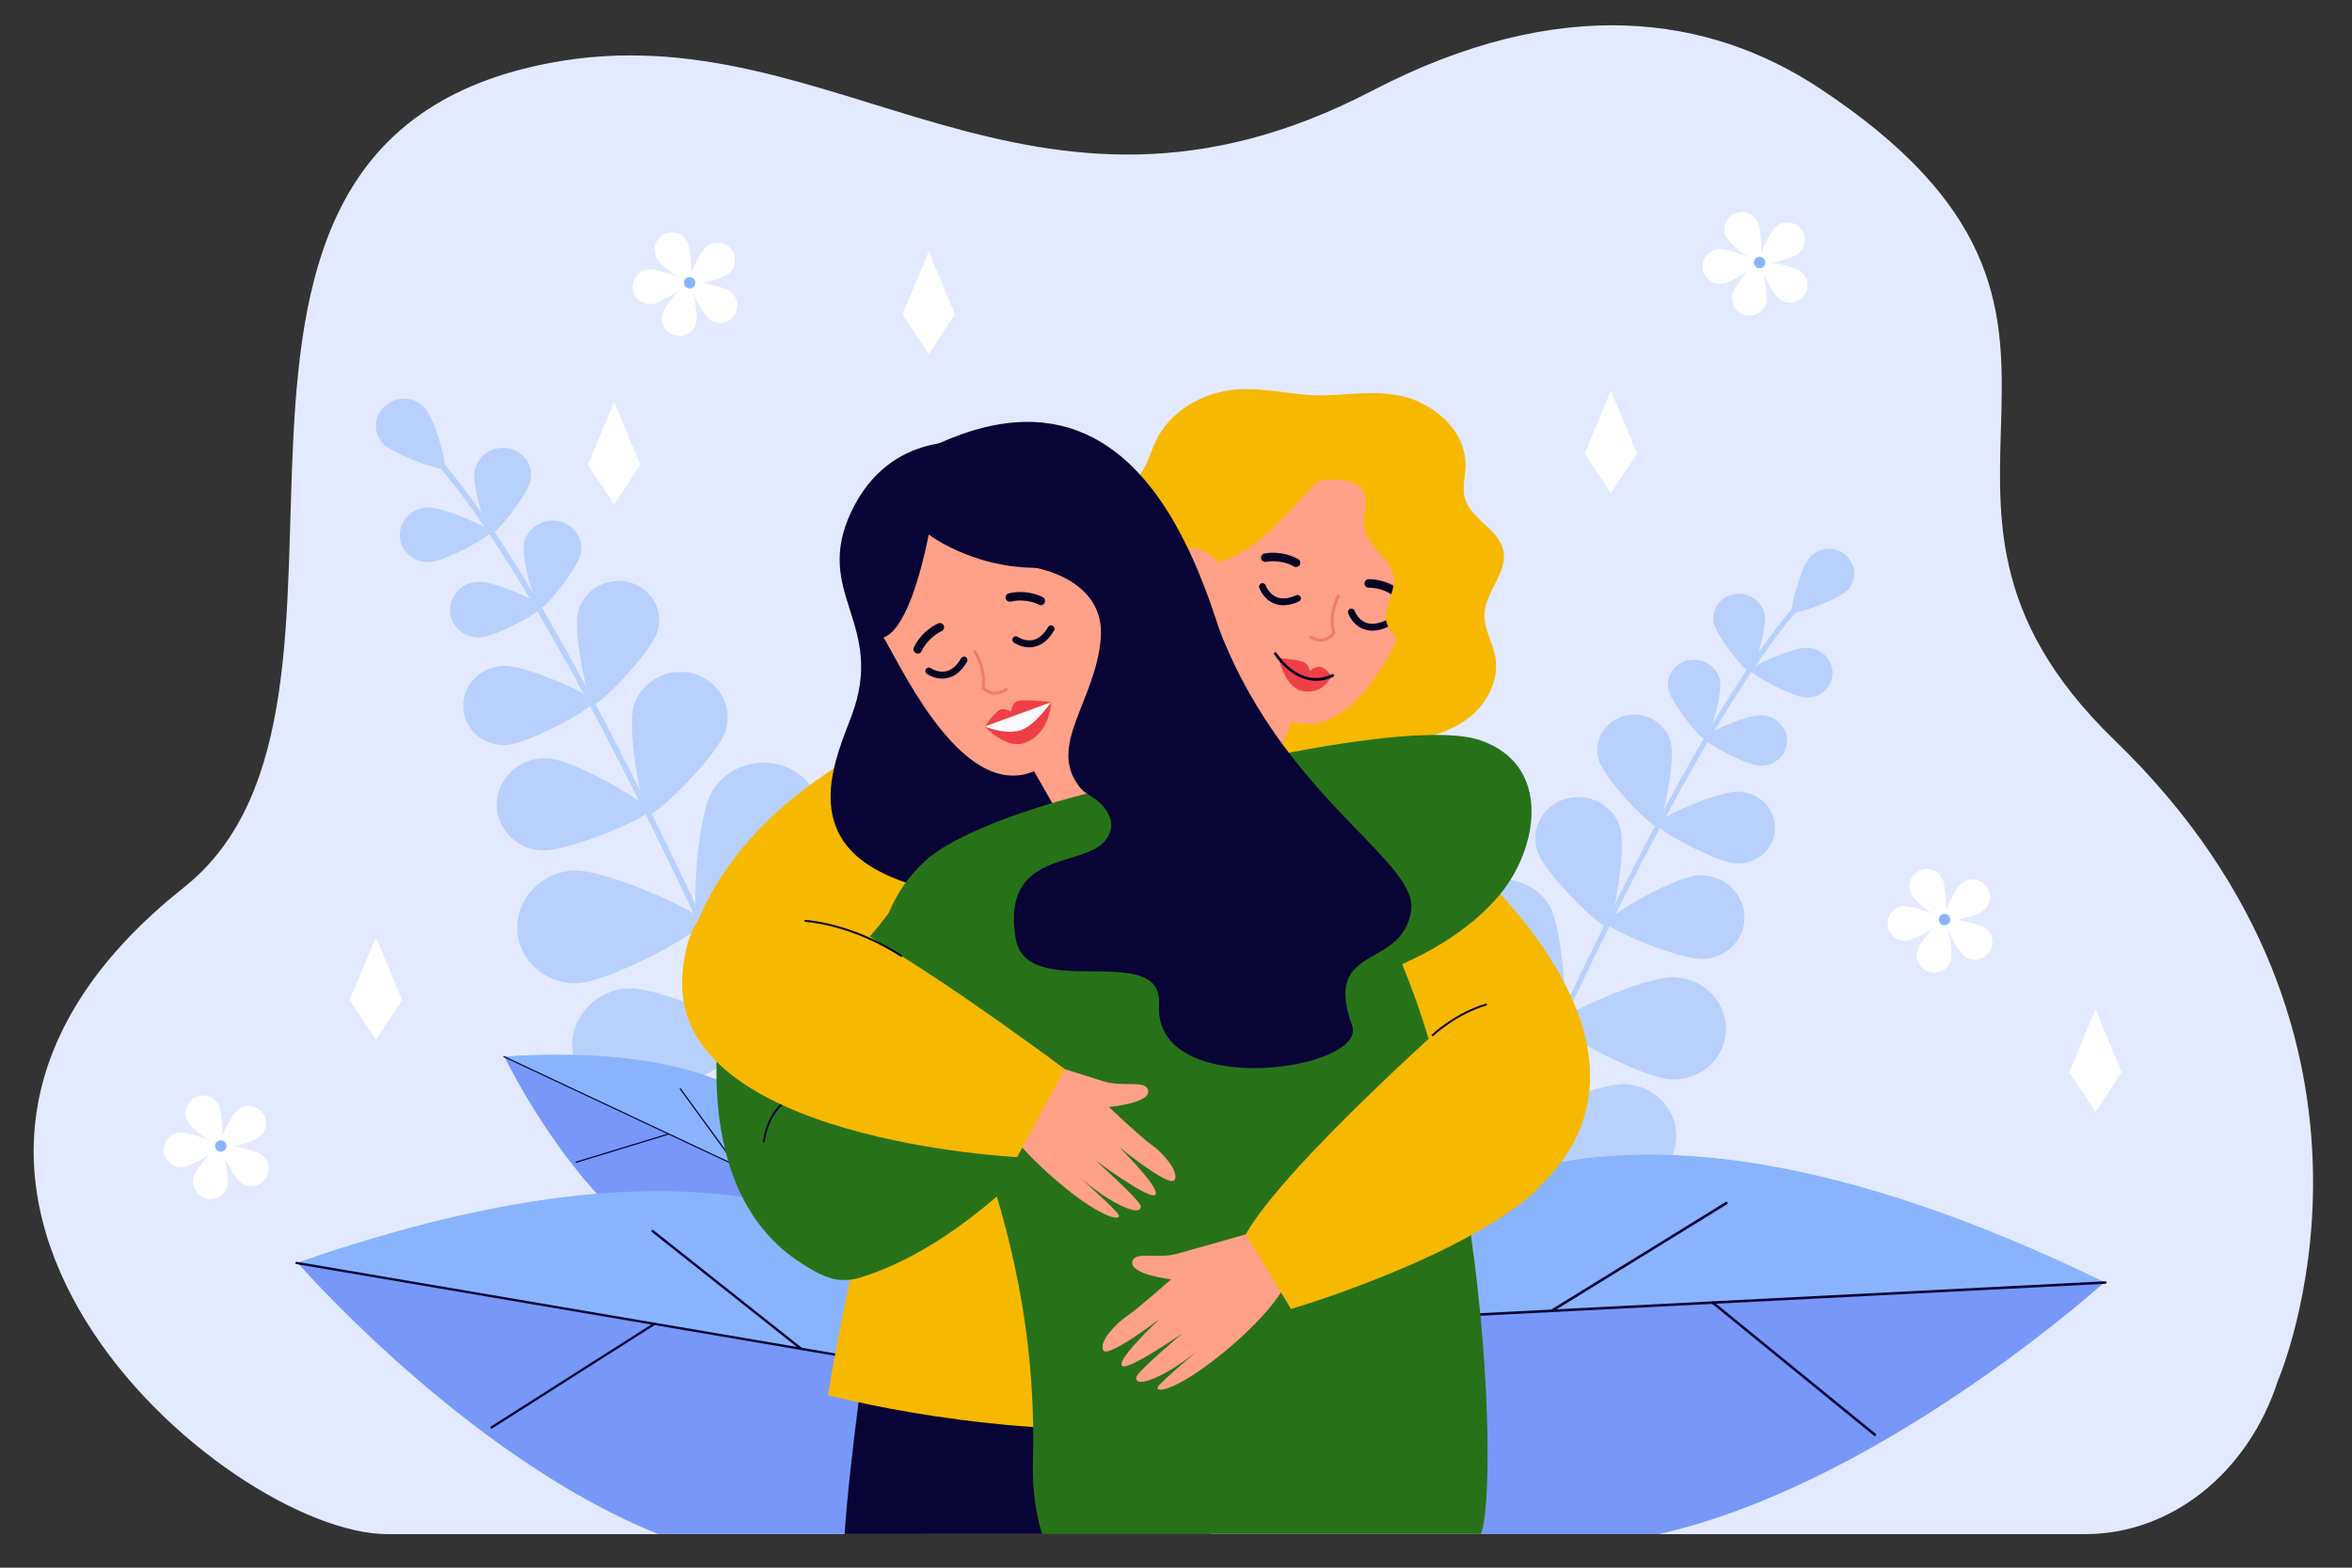 <?xml version="1.0" encoding="utf-8"?>
<!-- Generator: Adobe Illustrator 26.0.2, SVG Export Plug-In . SVG Version: 6.00 Build 0)  -->
<svg version="1.1" id="_x3C_Layer_x3E_" xmlns="http://www.w3.org/2000/svg" xmlns:xlink="http://www.w3.org/1999/xlink" x="0px"
	 y="0px" viewBox="0 0 2760 1840" style="enable-background:new 0 0 2760 1840;" xml:space="preserve">
<rect x="0" y="0" width="2760" height="1840" fill="#333333" stroke="none"/>
<style type="text/css">
	.st0{fill:#E3EAFF;}
	.st1{fill:#B8D0FC;}
	.st2{fill:#7798F8;}
	.st3{fill:#89B4FD;}
	.st4{fill:#080435;}
	.st5{fill:#F7B800;}
	.st6{fill:#277219;}
	.st7{fill:#FFA089;}
	.st8{fill:#EE3F47;}
	.st9{fill:#060423;}
	.st10{fill:#ED7D6A;}
	.st11{fill:#F9F9FB;}
	.st12{fill:#FFFFFF;}
</style>
<g>
	<g>
		<g>
			<g>
				<path class="st0" d="M2673.1,1620.4c-35.1,108.8-125.7,180.2-226,180.2H454.5c-189.1,0-674.2-413.3-238.6-759.1
					C488.8,824.8,141.5,167,648,73.4c332.2-61.4,559.4,242.9,962,33.2c221.3-115.3,396.5-88,524.9-3.2
					c411.3,271.5,43.3,472.2,346.7,765.6C2846,1221.3,2673.7,1618.6,2673.1,1620.4z"/>
			</g>
		</g>
	</g>
	<g>
		<g>
			<path class="st1" d="M1710.3,1471c-0.2,0-0.4-0.1-0.6-0.2c-1.5-0.6-2.3-2.3-1.6-3.8c165.9-386.2,308.4-656.2,401.4-760.2
				c2.1-2.3,3.6-4,4.1-4.8c0.9-1.3,2.8-1.7,4.2-0.8c1.4,0.9,1.8,2.7,0.9,4c-0.8,1.2-2.2,2.8-4.6,5.4
				c-92.6,103.6-234.8,373-400.4,758.6C1713.1,1470.6,1711.7,1471.3,1710.3,1471z"/>
		</g>
		<g>
			<path class="st1" d="M2168.4,692.3c-10.9,11.6-61.8,29.7-65.3,26.6c-3.5-3,10.3-53.6,21.2-65.3c10.9-11.6,29.7-12.4,41.9-1.7
				C2178.3,662.6,2179.3,680.7,2168.4,692.3z"/>
		</g>
		<g>
			<path class="st1" d="M2070.7,720.8c3.2,15.9-12.4,67.2-17.1,68c-4.7,0.8-39.2-41.6-42.5-57.5c-3.2-15.9,7.5-31.1,23.9-34
				C2051.6,694.5,2067.5,705,2070.7,720.8z"/>
		</g>
		<g>
			<path class="st1" d="M2119.1,818.6c-16.7-0.7-65.3-27.4-65.2-32c0.2-4.6,50.5-27,67.2-26.3c16.7,0.7,29.8,14.4,29.3,30.5
				C2149.9,806.9,2135.9,819.4,2119.1,818.6z"/>
		</g>
		<g>
			<path class="st1" d="M1901,970.5c8.3,25.9-8,114.4-15.6,116.7c-7.7,2.2-73.2-62.6-81.6-88.6c-8.3-25.9,6.7-53.3,33.5-61
				C1864.1,929.8,1892.7,944.5,1901,970.5z"/>
		</g>
		<g>
			<path class="st1" d="M2000,1125.4c-28,1.7-114-34.5-114.6-42.2c-0.6-7.7,79.1-54,107.1-55.7c28-1.7,52.4,18.8,54.5,45.8
				C2049.1,1100.4,2028,1123.7,2000,1125.4z"/>
		</g>
		<g>
			<path class="st1" d="M1818,1062.7c17.2,28.9,22.5,139,14,143.7c-8.5,4.6-104.7-55.9-121.9-84.8c-17.2-28.9-6.9-65.5,22.9-81.7
				C1762.7,1023.5,1800.8,1033.8,1818,1062.7z"/>
		</g>
		<g>
			<path class="st1" d="M1961.4,1266.9c-34.4-1.3-134.4-55.7-134.2-65.2c0.3-9.5,103.4-56.1,137.8-54.7
				c34.4,1.3,61.4,29.2,60.4,62.3C2024.5,1242.5,1995.8,1268.3,1961.4,1266.9z"/>
		</g>
		<g>
			<path class="st1" d="M1759.6,1188.2c17.2,28.9,22.5,139,14,143.7c-8.5,4.6-104.7-55.9-121.9-84.8c-17.2-28.9-6.9-65.5,22.9-81.7
				C1704.3,1149,1742.4,1159.3,1759.6,1188.2z"/>
		</g>
		<g>
			<path class="st1" d="M1903,1392.4c-34.4-1.3-134.4-55.7-134.2-65.2c0.3-9.5,103.4-56.1,137.8-54.7c34.4,1.3,61.4,29.2,60.4,62.3
				C1966,1368,1937.4,1393.7,1903,1392.4z"/>
		</g>
		<g>
			<path class="st1" d="M1644.1,1341.4c27.2,20.5,75.7,120.9,69.7,128.3s-118.5-13.5-145.8-34c-27.2-20.5-32.3-58.3-11.3-84.3
				C1577.7,1325.3,1616.8,1320.9,1644.1,1341.4z"/>
		</g>
		<g>
			<path class="st1" d="M1849.9,1517c-34.2,2.8-140.4-39.2-141.4-48.6c-0.9-9.4,95.2-68.1,129.4-71c34.2-2.8,64.7,21.6,68,54.7
				C1909.2,1485.1,1884.1,1514.2,1849.9,1517z"/>
		</g>
		<g>
			<path class="st1" d="M2018.3,798.6c3.3,16.1-12.6,68.3-17.3,69.1c-4.8,0.8-39.9-42.3-43.1-58.4c-3.3-16.1,7.6-31.6,24.3-34.6
				C1998.9,771.8,2015,782.5,2018.3,798.6z"/>
		</g>
		<g>
			<path class="st1" d="M2065.2,898.7c-17-0.7-66.4-27.9-66.2-32.6c0.2-4.7,51.3-27.5,68.3-26.7c17,0.7,30.3,14.6,29.7,31
				C2096.4,886.8,2082.2,899.5,2065.2,898.7z"/>
		</g>
		<g>
			<path class="st1" d="M1960.3,869.9c6.6,22.5-9.5,98.2-16.1,99.9c-6.6,1.7-61.5-55.4-68.1-77.9c-6.6-22.5,7-45.6,30.2-51.7
				C1929.5,834.1,1953.7,847.4,1960.3,869.9z"/>
		</g>
		<g>
			<path class="st1" d="M2037.7,1013.3c-24.2-1-94.3-39.6-94-46.2c0.2-6.6,72.9-39,97-38c24.2,1,43.1,20.7,42.2,44
				C2082.1,996.4,2061.9,1014.4,2037.7,1013.3z"/>
		</g>
	</g>
	<g>
		<g>
			<path class="st2" d="M2468.7,1505.6c0,0-0.6,0.5-1.6,1.5c-22.3,19.8-270.6,237-520.5,293.5h-211.8
				c-83.1-23.8-158.1-81.5-214.6-189.6c0,0,63.9-216.4,338.2-250.8c0.5-0.1,0.9-0.1,1.3-0.2c140.5-17.3,336,13.1,606,144.2
				c0.9,0.5,1.9,0.9,2.8,1.4C2468.5,1505.5,2468.6,1505.5,2468.7,1505.6z"/>
		</g>
		<g>
			<path class="st3" d="M2470.5,1505.3l-921.4,47.1C1619.2,1434.1,1846.4,1201.2,2470.5,1505.3z"/>
		</g>
		<g>
			<path class="st4" d="M1586.9,1551.5c-0.2-0.3-0.4-0.6-0.4-1c0-0.8,0.6-1.5,1.4-1.6l882.5-45.1c0.8,0,1.5,0.6,1.6,1.4
				c0,0.8-0.6,1.5-1.4,1.6l-882.5,45.1C1587.6,1552,1587.2,1551.8,1586.9,1551.5z"/>
		</g>
		<g>
			<path class="st4" d="M2008.7,1529.9c-0.5-0.5-0.5-1.4-0.1-2c0.5-0.6,1.5-0.7,2.1-0.2l190.3,155.1c0.7,0.5,0.7,1.5,0.2,2.1
				c-0.5,0.6-1.5,0.7-2.1,0.2l-190.3-155.1C2008.8,1530,2008.7,1530,2008.7,1529.9z"/>
		</g>
		<g>
			<path class="st4" d="M1819.6,1539.6c-0.1-0.1-0.1-0.2-0.2-0.2c-0.4-0.7-0.2-1.6,0.5-2.1l205.1-126.5c0.7-0.4,1.7-0.2,2.1,0.5
				c0.4,0.7,0.2,1.6-0.5,2.1l-205.1,126.5C1820.9,1540.2,1820.1,1540.1,1819.6,1539.6z"/>
		</g>
	</g>
	<g>
		<g>
			<path class="st1" d="M954.4,1378.9c0.2,0,0.4-0.1,0.6-0.2c1.7-0.7,2.5-2.6,1.8-4.2c-182.9-425.7-340-723.3-442.5-837.9
				c-2.3-2.5-3.9-4.4-4.6-5.3c-1-1.5-3.1-1.9-4.6-0.9c-1.5,1-2,3-1,4.4c0.9,1.3,2.5,3,5.1,6C611.3,654.9,768,951.9,950.7,1377
				C951.3,1378.5,952.8,1379.2,954.4,1378.9z"/>
		</g>
		<g>
			<path class="st1" d="M449.5,520.6c12.1,12.8,68.2,32.7,72,29.4c3.8-3.4-11.3-59.1-23.4-71.9c-12.1-12.8-32.7-13.7-46.1-1.9
				C438.5,487.8,437.4,507.7,449.5,520.6z"/>
		</g>
		<g>
			<path class="st1" d="M557.1,552c-3.5,17.5,13.6,74.1,18.8,75c5.2,0.9,43.3-45.8,46.8-63.3c3.5-17.5-8.3-34.3-26.4-37.5
				C578.2,522.9,560.6,534.5,557.1,552z"/>
		</g>
		<g>
			<path class="st1" d="M503.7,659.8c18.4-0.8,72-30.2,71.8-35.3c-0.2-5.1-55.7-29.8-74.1-29c-18.4,0.8-32.9,15.8-32.3,33.6
				C469.8,646.8,485.3,660.6,503.7,659.8z"/>
		</g>
		<g>
			<path class="st1" d="M744.2,827.2c-9.2,28.6,8.8,126.2,17.2,128.6c8.4,2.4,80.7-69,89.9-97.6c9.2-28.6-7.4-58.7-36.9-67.3
				C784.8,782.3,753.4,798.6,744.2,827.2z"/>
		</g>
		<g>
			<path class="st1" d="M635,998c30.9,1.9,125.7-38,126.3-46.5c0.7-8.5-87.2-59.5-118.1-61.4c-30.9-1.9-57.8,20.7-60.1,50.5
				C580.9,970.4,604.1,996.1,635,998z"/>
		</g>
		<g>
			<path class="st1" d="M835.7,928.8c-18.9,31.8-24.8,153.2-15.4,158.4c9.4,5.1,115.4-61.7,134.4-93.5c18.9-31.8,7.7-72.2-25.2-90.1
				C896.6,885.7,854.6,897,835.7,928.8z"/>
		</g>
		<g>
			<path class="st1" d="M677.6,1154c37.9-1.5,148.2-61.4,147.9-71.9c-0.3-10.4-114-61.8-151.9-60.3c-37.9,1.5-67.7,32.2-66.6,68.7
				C608.1,1127,639.7,1155.4,677.6,1154z"/>
		</g>
		<g>
			<path class="st1" d="M900.1,1067.1c-18.9,31.8-24.8,153.2-15.4,158.4c9.4,5.1,115.4-61.7,134.4-93.5
				c18.9-31.8,7.7-72.2-25.2-90.1C961,1024,919,1035.3,900.1,1067.1z"/>
		</g>
		<g>
			<path class="st1" d="M742,1292.3c37.9-1.5,148.2-61.4,147.9-71.9c-0.3-10.4-114-61.8-151.9-60.3c-37.9,1.5-67.7,32.2-66.6,68.7
				C672.5,1265.3,704.1,1293.7,742,1292.3z"/>
		</g>
		<g>
			<path class="st1" d="M1027.4,1236c-30,22.6-83.4,133.2-76.8,141.4c6.6,8.2,130.6-14.9,160.7-37.5c30-22.6,35.6-64.2,12.4-92.9
				C1100.5,1218.3,1057.4,1213.4,1027.4,1236z"/>
		</g>
		<g>
			<path class="st1" d="M800.5,1429.6c37.7,3.1,154.8-43.2,155.9-53.6c1-10.4-104.9-75.1-142.7-78.2c-37.7-3.1-71.3,23.9-74.9,60.3
				C735.1,1394.5,762.8,1426.5,800.5,1429.6z"/>
		</g>
		<g>
			<path class="st1" d="M614.9,637.7c-3.6,17.8,13.8,75.3,19.1,76.2c5.3,0.9,44-46.6,47.6-64.3c3.6-17.8-8.4-34.8-26.8-38.1
				C636.3,608.2,618.5,620,614.9,637.7z"/>
		</g>
		<g>
			<path class="st1" d="M563.2,748.1c18.7-0.8,73.2-30.7,73-35.9c-0.2-5.2-56.5-30.3-75.3-29.5c-18.7,0.8-33.4,16.1-32.8,34.2
				C528.7,734.9,544.4,748.9,563.2,748.1z"/>
		</g>
		<g>
			<path class="st1" d="M678.9,716.2c-7.2,24.8,10.5,108.2,17.8,110.1c7.3,1.9,67.8-61.1,75.1-85.8c7.2-24.8-7.7-50.3-33.3-57
				C712.7,676.8,686.1,691.5,678.9,716.2z"/>
		</g>
		<g>
			<path class="st1" d="M593.5,874.4c26.6-1.1,103.9-43.7,103.7-51c-0.3-7.3-80.3-43-107-41.9c-26.6,1.1-47.5,22.9-46.6,48.5
				C544.5,855.7,566.8,875.6,593.5,874.4z"/>
		</g>
	</g>
	<g>
		<g>
			<path class="st2" d="M980.2,1451.9c0,0,24.1-238.4-388.2-211.4C592.1,1240.5,775.9,1624.3,980.2,1451.9z"/>
		</g>
		<g>
			<path class="st3" d="M591.3,1240.1L978,1421.7C968.7,1358.7,912.1,1219.1,591.3,1240.1z"/>
		</g>
		<g>
			<path class="st4" d="M962,1414.7c0.1-0.1,0.3-0.2,0.3-0.3c0.2-0.3,0-0.8-0.3-0.9l-370.4-174c-0.4-0.2-0.8,0-0.9,0.3
				c-0.2,0.3,0,0.8,0.3,0.9l370.4,174C961.6,1414.8,961.8,1414.8,962,1414.7z"/>
		</g>
		<g>
			<path class="st4" d="M785,1331.6c0.3-0.1,0.5-0.5,0.4-0.8c-0.1-0.4-0.5-0.6-0.9-0.5l-108.7,33.1c-0.4,0.1-0.6,0.5-0.5,0.9
				c0.1,0.4,0.5,0.6,0.9,0.5L785,1331.6C784.9,1331.6,784.9,1331.6,785,1331.6z"/>
		</g>
		<g>
			<path class="st4" d="M864.3,1368.8c0,0,0.1,0,0.1-0.1c0.3-0.2,0.4-0.7,0.2-1l-65.7-90.2c-0.2-0.3-0.7-0.4-1-0.2
				c-0.3,0.2-0.4,0.7-0.2,1l65.7,90.2C863.7,1368.9,864,1369,864.3,1368.8z"/>
		</g>
	</g>
	<g>
		<g>
			<path class="st2" d="M1207.9,1682c-37.9,55.5-80,93.9-124.5,118.5H772.2c-213.3-85.8-403.5-296.4-421.2-316.3
				c-0.9-1-1.3-1.5-1.3-1.5c0.1,0,0.2-0.1,0.2-0.1c0.9-0.3,1.8-0.6,2.7-0.9c261.1-90.8,443.4-97.6,570.3-66.8
				c0.5,0.1,1.1,0.3,1.6,0.4C1172.7,1476.5,1207.9,1682,1207.9,1682z"/>
		</g>
		<g>
			<path class="st3" d="M348.1,1482.3l839.5,143C1136.2,1509.2,953.1,1271.1,348.1,1482.3z"/>
		</g>
		<g>
			<path class="st4" d="M1153.1,1620.3c0.2-0.2,0.4-0.5,0.5-0.8c0.1-0.8-0.4-1.5-1.1-1.6L348.3,1481c-0.8-0.1-1.5,0.4-1.6,1.1
				c-0.1,0.8,0.4,1.5,1.1,1.6l804.1,136.9C1152.4,1620.7,1152.8,1620.6,1153.1,1620.3z"/>
		</g>
		<g>
			<path class="st4" d="M768.8,1554.9c0.5-0.4,0.7-1.2,0.3-1.8c-0.4-0.6-1.3-0.8-1.9-0.4l-191.2,121.6c-0.7,0.4-0.8,1.3-0.4,1.9
				c0.4,0.6,1.3,0.8,1.9,0.4L768.6,1555C768.7,1555,768.7,1554.9,768.8,1554.9z"/>
		</g>
		<g>
			<path class="st4" d="M941,1584.2c0.1-0.1,0.1-0.1,0.2-0.2c0.5-0.6,0.4-1.5-0.2-2l-174.3-138.2c-0.6-0.5-1.5-0.4-2,0.2
				c-0.5,0.6-0.4,1.5,0.2,2l174.3,138.2C939.8,1584.7,940.5,1584.6,941,1584.2z"/>
		</g>
	</g>
	<g>
		<g>
			<path class="st5" d="M1177.4,814.4c0,0-273.3,64.7-358,265.4l223.9,54.9c0,0,198.5-147.3,215.9-208
				C1276.6,866,1177.4,814.4,1177.4,814.4z"/>
		</g>
		<g>
			<path class="st6" d="M847.7,1178.8c0,0-51.3,247.3,123.8,320c89.7,37.2,17.9-255.8,17.9-255.8L847.7,1178.8z"/>
		</g>
		<g>
			<path class="st4" d="M1140.6,519.7c0,0-95.2-16.6-141.4,80.4s41.1,131.1,0,240.3c-17.5,46.6-58.4,134.5,32,181.9
				c148.8,77.9,245.7-73.5,245.7-73.5L1140.6,519.7z"/>
		</g>
		<g>
			<path class="st4" d="M1442.1,1596l-8.1,77.4l-13.2,127.1H991.1c3.3-47.9,10.3-107.3,16.4-154.7c6.1-47.3,11.5-82.7,11.5-82.7
				l187.1,14.5l88.5,6.9l7.9,0.6l21.6,1.7l26.5,2.1h0l8.8,0.7l37,2.9l0.7,0.1l29.5,2.3L1442.1,1596z"/>
		</g>
		<g>
			<path class="st5" d="M1475.3,1669.1c-234.6,28.6-436.9-14.7-503.7-31.7c24.6-151.1,78.1-356.4,78.1-356.4l383.4,114.8
				L1475.3,1669.1z"/>
		</g>
		<g>
			<g>
				<path class="st5" d="M1650.3,466.3c36.7,10.3,70.2,42.1,69.5,80.1c-0.2,12.8-4.2,25.8-0.9,38.1c6.7,25,39.8,36.2,45.2,61.5
					c5.5,25.8-21.1,48.3-22.2,74.7c-0.7,17.4,9.7,33.2,12.8,50.3c4.7,26.1-8.8,53.3-29.4,70.1c-20.6,16.8-47.1,24.6-73.5,28.2
					c-12.4,1.7-26.3,3.3-33.8,13.3c-2.6,3.4-4.1,7.6-6.3,11.3c-12.2,21-42.1,24.9-65,16.6c-22.9-8.2-52.8-9.4-73.3-22.5
					c-72-45.9-158.1-60.3-222-116.8c-7.1-6.3-14.1-14.6-13-24c1.7-13.6,18.3-19.2,26.3-30.3c14.5-20-3.4-46.7-7.2-71.1
					c-3.8-24.6,9.1-50.9,30.9-63c14.7-8.1,33-10.3,45.3-21.7c12-11.2,15.5-28.5,22.5-43.3c13.6-28.7,41.9-49,72.7-57
					c35.4-9.3,69-0.3,104.3,2.6C1572.5,466.6,1611.4,455.4,1650.3,466.3z"/>
			</g>
			<g>
				<path class="st7" d="M1594.4,487.2c-65.2-23.5-138.9,6.1-169.9,68c-10.2,20.4-14.8,41.9-14.6,63c-1.8,51.7-2.8,93.4,3.9,127.1
					c6.8,34.1,1.2,69.5-17,99.1l-7.3,11.8c-6.9,11.2-5,25.8,4.5,34.9c29.5,28.1,55.3,33.4,71.7,32.9c10.5-0.3,19.8-6.7,24-16.3
					l26.5-60.9l0,0c83.7,25.2,137.2-126.3,156.1-169.8l-0.1,0c0.8-1.6,1.5-3.2,2.3-4.8C1706.1,599.6,1670.3,514.5,1594.4,487.2z"/>
			</g>
			<g>
				<path class="st8" d="M1562.4,793.7c0,0-7-10.6-13.3-11.1c-6.4-0.6-12.1,5.2-12.1,5.2s-0.9-8.2-7.8-10.9
					c-7-2.7-28.7-4.6-28.7-4.6s7.1,36.6,30,39.2c22.9,2.6,31.3-16.8,31.3-16.8L1562.4,793.7z"/>
			</g>
			<g>
				<path class="st9" d="M1538.2,798.6c-26-3.8-42.7-30.3-43-30.6c-0.5-0.8-0.2-1.8,0.5-2.3c0.8-0.5,1.8-0.2,2.3,0.5
					c1.1,1.8,27.3,42.9,65,25.1c0.9-0.4,1.9,0,2.3,0.8c0.4,0.8,0,1.9-0.8,2.3C1555,798.9,1546.2,799.8,1538.2,798.6z"/>
			</g>
			<g>
				<path class="st9" d="M1482.5,659c-1.3-0.6-2.3-1.8-2.6-3.3c-0.6-2.7,1-5.4,3.7-6c0.8-0.2,20.1-4.4,39.7,6.5
					c2.4,1.3,3.3,4.4,1.9,6.8c-1.3,2.4-4.6,3.2-6.8,1.9c-16.3-9.1-32.3-5.5-32.5-5.5C1484.7,659.7,1483.6,659.5,1482.5,659z"/>
			</g>
			<g>
				<path class="st9" d="M1603.2,688.9c-1.1-0.9-1.9-2.2-2-3.8c-0.1-2.8,2-5.1,4.7-5.3c0.8,0,20.4-0.9,37.8,13.5
					c2.1,1.8,2.4,4.9,0.7,7c-1.8,2.1-5,2.4-7,0.7c-14.4-11.9-30.8-11.2-31-11.2C1605.3,689.9,1604.1,689.6,1603.2,688.9z"/>
			</g>
			<g>
				<path class="st10" d="M1549.1,752.9c-3.4-0.2-7.2-1.1-11.7-3.3c-0.9-0.4-1.2-1.5-0.8-2.4c0.4-0.9,1.5-1.2,2.4-0.8
					c15.3,7.6,22.5-1.4,24.1-3.9c-5.7-21.5,5.1-42.7,5.6-43.6c0.4-0.9,1.5-1.2,2.4-0.8c0.9,0.5,1.2,1.5,0.8,2.4
					c-0.1,0.2-10.9,21.4-5.1,41.8c0.1,0.4,0.1,0.9-0.1,1.3C1566.5,743.7,1561.2,753.5,1549.1,752.9z"/>
			</g>
			<g>
				<path class="st9" d="M1610.3,740.2c-4.1,0-8-0.8-11.6-2.4c-12.2-5.3-16.6-17.7-16.7-18.2c-0.7-2.1,0.4-4.4,2.5-5.1
					c2.1-0.7,4.4,0.4,5.1,2.5c0.1,0.2,3.5,9.6,12.4,13.5c6.4,2.7,14.2,2.1,23.3-2c2-0.9,4.4,0,5.3,2c0.9,2,0,4.4-2,5.3
					C1622.1,738.8,1616,740.2,1610.3,740.2z"/>
			</g>
			<g>
				<path class="st9" d="M1506,710.4c-4.1,0-8-0.8-11.6-2.4c-12.2-5.3-16.6-17.7-16.7-18.2c-0.7-2.1,0.4-4.4,2.5-5.1
					c2.1-0.7,4.4,0.4,5.1,2.5c0,0.1,3.5,9.6,12.4,13.5c6.4,2.7,14.2,2.1,23.3-2c2-0.9,4.4,0,5.3,2c0.9,2,0,4.4-2,5.3
					C1517.8,708.9,1511.7,710.4,1506,710.4z"/>
			</g>
			<g>
				<path class="st5" d="M1482.7,629.9c20.5-17.1,37.9-37.7,56.2-57.2c2.6-2.8,5.3-5.6,8.7-7.3c5.1-2.6,11.1-2.5,16.8-2.4
					c13,0.3,28.3,1.9,34.9,13.1c7.3,12.4-0.8,28.3,1.3,42.6c3.4,23.2,32.6,36.5,34.9,59.9c1.8,18.6-14.5,37.2-7.5,54.6
					c2.9,7.1,9.2,12.3,12.2,19.3c9.7,22.9-20.5,48.7-10.7,71.6c20.6-19.5,40.2-40.1,58.6-61.6c4.7-5.5,9.4-11.2,11.6-18.1
					c4.2-13.1-1.5-27-4.5-40.5c-5.5-24.6-1.9-50.1-1.3-75.3c0.7-29.8-2.8-59.7-10.5-88.4c-1.3-4.8-2.8-9.8-5.8-13.7
					c-3.7-4.8-9.2-7.7-14.6-10.5c-26.7-13.6-53.9-26.6-82.8-34.5c-28.9-7.8-59.9-10.3-88.8-2.5c-11.3,3-22.2,7.6-31.9,14.2
					c-10.8,7.3-19.9,16.8-28.9,26.2c-11,11.5-22.2,23.3-28.8,37.8c-5.5,11.9-7.6,25.1-9.5,38c-1.7,11.8-3.2,23.8-1.1,35.5
					C1401.3,686.1,1456.1,652.2,1482.7,629.9z"/>
			</g>
			<g>
				<path class="st7" d="M1433,670.5c-0.3-5-2.5-9.7-6-13.2c-7.2-7.3-20.9-17.9-36.1-11.9c-22.3,8.8-9,63.6,30.8,56.6
					C1421.7,702,1434.4,697,1433,670.5z"/>
			</g>
		</g>
		<g>
			<path class="st5" d="M1321.3,972.1c0,0,160.4-138.4,285.3-55.5s465.8,379.7,82.8,551c0,0-44.3-102.9-41.2-208.1
				C1651.2,1154.4,1321.3,972.1,1321.3,972.1z"/>
		</g>
		<g>
			<path class="st6" d="M1737.5,1800.5h-514.6c-7.6-24.4-11.7-52.7-10.8-85.4c0.4-13.6,0.5-27,0.3-40.2c-0.5-33.9-2.7-66.3-6.4-97.3
				c-7.5-63.6-20.7-121.2-36.3-173.3c-5.1-17.1-10.5-33.7-16-49.7c-5.7-16.6-11.5-32.5-17.4-47.8v0c-27.1-71.3-54-129.3-66.6-175.8
				c-0.2-0.6-0.3-1.2-0.5-1.8c-1.1-4.1-2.1-8.2-2.9-12.1c-6.7-31.4-5.5-57,9-77.5v0c0.1-0.1,0.1-0.2,0.2-0.3
				c4.6-6.4,10.5-12.3,17.9-17.8c39.9-29.3,90.4-56.1,143.5-75.6c5.4-2,10.9-3.9,16.3-5.7c6.3-2.1,12.7-4.1,19.1-6
				c1.8-0.5,3.5-1,5.3-1.5c0,0,0,0,0,0c1.8-0.5,3.7-1.1,5.5-1.6c21.2-5.9,42.4-10.4,63.2-13.4c6.4-0.9,12.8-1.7,19.1-2.3
				c0,0,0,0,0.1,0c13.4-1.3,26.6-1.8,39.4-1.6c3.3,0.1,6.5,0.2,9.7,0.4h0c4.5,0.2,8.9,0.6,13.3,1h0c10.7,1.1,21.1,2.8,31,5.3
				c3.6,0.9,7.2,1.9,10.7,3c16.1,5,30.9,12,43.9,21.2c49.7,35.3,89.4,92.9,121,162c3.7,8.1,7.3,16.4,10.8,24.8
				c11.6,27.9,21.9,57.3,31.2,87.7c22.7,74.4,38.7,154.2,49.6,230.3c0,0.1,0,0.2,0,0.3C1751.1,1624.8,1748.8,1779.5,1737.5,1800.5z"
				/>
		</g>
		<g>
			<path class="st6" d="M1340.4,921.9c0,0,311.9-82.3,396.8-53s67.4,127.1,23.2,180.6c-77.3,93.4-228.9,117.3-228.9,117.3
				L1340.4,921.9z"/>
		</g>
		<g>
			<path class="st7" d="M1474.1,1445.3c0,0-68.1,19.2-92.2,26.1c-24.1,6.9-51.8-3.9-53.3,10.3c-1.5,14.2,45.5,19.9,45.5,19.9
				s-38.3,34.2-51.6,43.1s-33.3,30.4-27.9,40.2c5.3,9.8,66.4-36.9,66.4-36.9s-47.7,44.1-44.8,54.3c2.9,10.2,71.6-37.5,71.6-37.5
				s-53.1,44.7-54.4,51.7c-1.2,7,7.7,8.4,30.2-3.1c22.5-11.5,42.7-28.8,42.7-28.8s-44.7,37.8-47.6,43.2c-2.8,5.5,9.9,6.2,41.6-14.2
				c31.7-20.4,89.3-68.4,109.4-107.7L1474.1,1445.3z"/>
		</g>
		<g>
			<path class="st5" d="M1717.7,1182.2c0,0-208.4,182.9-255.9,266.5l53.2,87.7c0,0,200.7-59,289.8-140.7L1717.7,1182.2z"/>
		</g>
		<g>
			<path class="st4" d="M1681.3,1216.5l-1.6-1.7c0.3-0.3,27.2-26.1,64.7-37.1l0.6,2.2C1708.1,1190.7,1681.5,1216.2,1681.3,1216.5z"
				/>
		</g>
		<g>
			<path class="st6" d="M1233.4,977.1c0,0-135.2,20.5-190.7,94.9c-55.5,74.4-213.1,218.7-176.8,301.4
				c39.1,89.1,93.5,141.5,143.3,126.2c203.4-62.4,380.8-359.9,380.8-359.9L1233.4,977.1z"/>
		</g>
		<g>
			<g>
				<path class="st7" d="M1096.6,555.9c62.3-30.4,138.7-9,176.3,49.3c12.3,19.2,19.3,40.1,21.4,61.1c7.3,51.2,12.9,92.6,9.9,126.8
					c-3,34.6,6.3,69.2,27.7,96.7l8.5,11c8.1,10.4,7.8,25.1-0.7,35.2c-26.3,31.1-51.4,39.2-67.7,40.5c-10.5,0.8-20.4-4.5-25.6-13.6
					l-33-57.7l0,0c-80.5,34.1-150.1-110.7-173.6-151.9l0.1,0c-0.9-1.5-1.9-3-2.8-4.6C997.8,679.7,1024.2,591.2,1096.6,555.9z"/>
			</g>
			<g>
				<path class="st9" d="M1222.3,710.2c1.4-0.3,2.7-1.1,3.4-2.5c1.3-2.4,0.5-5.5-2-6.8c-0.7-0.4-18.1-9.7-39.9-4.5
					c-2.7,0.6-4.4,3.3-3.7,6c0.6,2.7,3.6,4.3,6,3.7c18.2-4.3,32.6,3.4,32.8,3.5C1220,710.3,1221.2,710.4,1222.3,710.2z"/>
			</g>
			<g>
				<path class="st9" d="M1107.3,738.6c0.7-1.3,0.8-2.8,0.2-4.2c-1-2.6-4-3.8-6.5-2.7c-0.8,0.3-18.8,7.8-28.6,28.2
					c-1.2,2.5-0.1,5.5,2.4,6.7c2.5,1.2,5.5,0.1,6.7-2.4c8.1-16.9,23.2-23.2,23.3-23.3C1105.9,740.4,1106.7,739.6,1107.3,738.6z"/>
			</g>
			<g>
				<path class="st10" d="M1170.5,815.1c3.3-0.5,7.1-1.9,11.2-4.6c0.8-0.5,1.1-1.6,0.5-2.4c-0.5-0.8-1.6-1.1-2.4-0.5
					c-14.4,9.2-22.5,1-24.3-1.2c3.3-22-9.7-41.9-10.3-42.8c-0.5-0.8-1.6-1-2.5-0.5c-0.8,0.5-1,1.6-0.5,2.5c0.1,0.2,13.1,20.1,9.6,41
					c-0.1,0.4,0,0.9,0.3,1.3C1152.2,807.9,1158.5,817,1170.5,815.1z"/>
			</g>
			<g>
				<path class="st7" d="M1276.9,720.7c-0.3-5,1.4-9.9,4.5-13.8c6.4-8.1,18.9-20.1,34.6-15.8c23.1,6.3,15.8,62.2-24.5,59.6
					C1291.5,750.7,1278.4,747.2,1276.9,720.7z"/>
			</g>
			<g>
				<path class="st4" d="M1089.9,627.4c0,0,60.4,46.6,148.4,38c88-8.5,63-115,0-131.2c-63-16.2-231.5-4-240.9,102.4
					C988,743.2,1048.9,828.4,1089.9,627.4z"/>
			</g>
			<g>
				<g>
					<path class="st8" d="M1155.5,852.7c0,0,12.8-18.3,18.8-20c6-1.7,12.6,2.8,12.6,2.8s-0.7-8.1,5.5-12c6.2-3.9,40.9,0.6,40.9,0.6
						s0,36.6-31.1,47.9C1180.8,879.9,1155.5,852.7,1155.5,852.7z"/>
				</g>
				<g>
					<path class="st11" d="M1155.5,852.7l77.9-28.5c0,0-19.2,27.9-35.8,32.9C1178.9,862.7,1155.4,852.7,1155.5,852.7z"/>
				</g>
			</g>
			<g>
				<path class="st9" d="M1207.9,759.8c-10.2,0-17.9-5.4-18.3-5.7c-1.8-1.3-2.2-3.8-0.9-5.6c1.3-1.8,3.8-2.2,5.6-1
					c0.1,0.1,8.4,5.8,17.9,3.7c6.8-1.5,12.7-6.6,17.7-15.2c1.1-1.9,3.6-2.6,5.5-1.5c1.9,1.1,2.6,3.6,1.5,5.5
					c-6.2,10.7-13.9,17.1-23.1,19.1C1211.8,759.6,1209.8,759.8,1207.9,759.8z"/>
			</g>
			<g>
				<path class="st9" d="M1105.8,796.5c-10.2,0-17.9-5.4-18.3-5.7c-1.8-1.3-2.2-3.8-0.9-5.6c1.3-1.8,3.8-2.2,5.6-1
					c0.2,0.1,8.5,5.8,17.9,3.7c6.8-1.5,12.7-6.6,17.7-15.2c1.1-1.9,3.6-2.6,5.5-1.5c1.9,1.1,2.6,3.6,1.5,5.5
					c-6.2,10.7-13.9,17.1-23.1,19.1C1109.7,796.3,1107.7,796.5,1105.8,796.5z"/>
			</g>
		</g>
		<g>
			<path class="st6" d="M1416,902c0,0-200.4,29.8-305.4,90.5c-67.1,38.7-78.4,114.1-78.4,114.1l120,78.2L1416,902z"/>
		</g>
		<g>
			<path class="st4" d="M1210.5,665.5c0,0,88.1,11.9,81.1,85.3c-7,73.4-62.1,123.8-25.4,172.1c36.7,48.4,253.2,29.4,201.9-60.3
				c-28.7-50.3-77.8-502.7-396.2-327.2C1071.9,535.4,1164.7,661.9,1210.5,665.5z"/>
		</g>
		<g>
			<path class="st7" d="M1203,1240.2c0,0,67.5,21.2,91.4,28.8c23.9,7.6,51.9-2.4,53,11.8c1.1,14.2-46.1,18.5-46.1,18.5
				s37.2,35.4,50.3,44.6c13,9.2,32.4,31.4,26.7,41c-5.6,9.7-65.3-38.8-65.3-38.8s46.4,45.5,43.2,55.6c-3.2,10.1-70.5-39.6-70.5-39.6
				s51.8,46.3,52.8,53.3c1,7-7.9,8.1-30.1-4c-22.1-12.2-41.9-30.1-41.9-30.1s43.6,39.1,46.3,44.6c2.7,5.6-10.1,5.9-41.2-15.4
				c-31-21.4-87.2-71-106.1-110.9L1203,1240.2z"/>
		</g>
		<g>
			<path class="st4" d="M897.5,1340.6l-2.3-0.2c0-0.4,3.4-41.6,37.8-55.7l0.9,2.1C900.7,1300.4,897.5,1340.2,897.5,1340.6z"/>
		</g>
		<g>
			<path class="st5" d="M800.7,1146.1c-12,192.6,392.9,212,392.9,212l55.8-103.4c0,0-130.6-97.5-217.1-148.1
				C1032.2,1106.6,812.7,953.4,800.7,1146.1z"/>
		</g>
		<g>
			<path class="st4" d="M1057.7,1123.4c-30.9-20.2-60.1-30.4-79.2-35.4c-20.6-5.4-34.2-6.1-34.3-6.1l0.1-2.3
				c0.5,0,54.9,2.8,114.6,41.8L1057.7,1123.4z"/>
		</g>
		<g>
			<path class="st4" d="M1281,934.8c0,0,40.2,24.3,14.4,53.6c-25.8,29.3-121.1,10-103.5,113.3c12.9,75.7,172.8,1.1,168.2,77.2
				c-6.9,113.7,245.7,77.4,226.5,24.6c-35.4-97.2,59.3-64.3,69.3-135c8.8-62.2-169.4-140.6-238.7-369.2L1281,934.8z"/>
		</g>
	</g>
	<g>
		<polygon class="st12" points="720.7,592 751.4,545.6 720.7,471.7 689.9,545.6 		"/>
	</g>
	<g>
		<polygon class="st12" points="1089.9,415.4 1120.6,369 1089.9,295 1059.1,369 		"/>
	</g>
	<g>
		<polygon class="st12" points="1890.3,578.8 1921.1,532.4 1890.3,458.4 1859.6,532.4 		"/>
	</g>
	<g>
		<polygon class="st12" points="441.1,1220.2 471.9,1173.8 441.1,1099.9 410.3,1173.8 		"/>
	</g>
	<g>
		<polygon class="st12" points="2459,1305 2489.7,1258.6 2459,1184.6 2428.2,1258.6 		"/>
	</g>
	<g>
		<g>
			<path class="st12" d="M855,321.2c-8.7,7.2-45.4,15.1-47.5,12.6c-2.1-2.5,12.7-37,21.5-44.2c8.7-7.2,21.6-6,28.8,2.8
				C864.9,301.1,863.7,314,855,321.2z"/>
		</g>
		<g>
			<path class="st12" d="M806.6,283.6c5.2,10,5.5,47.6,2.6,49.1c-2.9,1.5-33.6-20.1-38.9-30.1c-5.2-10-1.4-22.4,8.6-27.6
				C789,269.7,801.4,273.6,806.6,283.6z"/>
		</g>
		<g>
			<path class="st12" d="M760.6,316.2c11.2-1.2,46.3,12.3,46.6,15.5c0.3,3.2-31,23.9-42.2,25.2c-11.2,1.2-21.3-6.9-22.5-18.1
				C741.3,327.5,749.4,317.4,760.6,316.2z"/>
		</g>
		<g>
			<path class="st12" d="M777.4,368.6c2.8-10.9,27.9-38.9,31-38.1c3.1,0.8,11.4,37.5,8.6,48.4c-2.8,10.9-14,17.5-24.9,14.7
				C781.1,390.7,774.6,379.5,777.4,368.6z"/>
		</g>
		<g>
			<path class="st12" d="M832.8,375c-9.1-6.8-25.5-40.5-23.6-43.1c1.9-2.6,39,3.6,48,10.3c9.1,6.8,10.9,19.6,4.2,28.6
				C854.7,379.9,841.9,381.8,832.8,375z"/>
		</g>
		<g>
			<path class="st3" d="M816,331.9c0-3.7-3-6.7-6.7-6.7c-3.7,0-6.7,3-6.7,6.7c0,3.7,3,6.7,6.7,6.7C813,338.6,816,335.6,816,331.9z"
				/>
		</g>
	</g>
	<g>
		<g>
			<path class="st12" d="M2327.6,1068.6c-8.7,7.2-45.4,15.1-47.5,12.6c-2.1-2.5,12.7-37,21.5-44.2c8.7-7.2,21.6-6,28.8,2.8
				C2337.5,1048.5,2336.3,1061.4,2327.6,1068.6z"/>
		</g>
		<g>
			<path class="st12" d="M2279.2,1031c5.2,10,5.5,47.6,2.6,49.1c-2.9,1.5-33.6-20.1-38.9-30.1c-5.2-10-1.4-22.4,8.6-27.6
				C2261.6,1017.1,2274,1021,2279.2,1031z"/>
		</g>
		<g>
			<path class="st12" d="M2233.3,1063.6c11.2-1.2,46.3,12.3,46.6,15.5c0.3,3.2-31,23.9-42.2,25.2c-11.2,1.2-21.3-6.9-22.5-18.1
				C2213.9,1074.9,2222,1064.8,2233.3,1063.6z"/>
		</g>
		<g>
			<path class="st12" d="M2250,1116c2.8-10.9,27.9-38.9,31-38.1c3.1,0.8,11.4,37.5,8.6,48.4c-2.8,10.9-14,17.5-24.9,14.7
				C2253.8,1138.1,2247.2,1126.9,2250,1116z"/>
		</g>
		<g>
			<path class="st12" d="M2305.5,1122.4c-9.1-6.8-25.5-40.5-23.6-43.1c1.9-2.6,39,3.6,48,10.3c9.1,6.8,10.9,19.6,4.2,28.6
				C2327.3,1127.3,2314.5,1129.1,2305.5,1122.4z"/>
		</g>
		<g>
			<path class="st3" d="M2288.6,1079.3c0-3.7-3-6.7-6.7-6.7s-6.7,3-6.7,6.7c0,3.7,3,6.7,6.7,6.7S2288.6,1083,2288.6,1079.3z"/>
		</g>
	</g>
	<g>
		<g>
			<path class="st12" d="M2110.5,297.4c-8.7,7.2-45.4,15.1-47.5,12.6c-2.1-2.5,12.7-37,21.5-44.2c8.7-7.2,21.6-6,28.8,2.8
				C2120.5,277.3,2119.2,290.2,2110.5,297.4z"/>
		</g>
		<g>
			<path class="st12" d="M2062.2,259.8c5.2,10,5.5,47.6,2.6,49.1c-2.9,1.5-33.6-20.1-38.9-30.1c-5.2-10-1.4-22.4,8.6-27.6
				C2044.6,245.9,2056.9,249.8,2062.2,259.8z"/>
		</g>
		<g>
			<path class="st12" d="M2016.2,292.4c11.2-1.2,46.3,12.3,46.6,15.5c0.3,3.2-31,23.9-42.2,25.2c-11.2,1.2-21.3-6.9-22.5-18.1
				C1996.9,303.7,2005,293.6,2016.2,292.4z"/>
		</g>
		<g>
			<path class="st12" d="M2033,344.8c2.8-10.9,27.9-38.9,31-38.1c3.1,0.8,11.4,37.5,8.6,48.4c-2.8,10.9-14,17.5-24.9,14.7
				C2036.7,366.9,2030.2,355.8,2033,344.8z"/>
		</g>
		<g>
			<path class="st12" d="M2088.4,351.2c-9.1-6.8-25.5-40.5-23.6-43.1c1.9-2.6,39,3.6,48,10.3c9.1,6.8,10.9,19.6,4.2,28.6
				C2110.3,356.1,2097.5,358,2088.4,351.2z"/>
		</g>
		<g>
			<path class="st3" d="M2071.6,308.1c0-3.7-3-6.7-6.7-6.7s-6.7,3-6.7,6.7c0,3.7,3,6.7,6.7,6.7S2071.6,311.8,2071.6,308.1z"/>
		</g>
	</g>
	<g>
		<g>
			<path class="st12" d="M304.7,1334.3c-8.7,7.2-45.4,15.1-47.5,12.6c-2.1-2.5,12.7-37,21.5-44.2c8.7-7.2,21.6-6,28.8,2.8
				C314.7,1314.2,313.5,1327.1,304.7,1334.3z"/>
		</g>
		<g>
			<path class="st12" d="M256.4,1296.7c5.2,10,5.5,47.6,2.6,49.1c-2.9,1.5-33.6-20.1-38.9-30.1c-5.2-10-1.4-22.4,8.6-27.6
				C238.8,1282.8,251.2,1286.7,256.4,1296.7z"/>
		</g>
		<g>
			<path class="st12" d="M210.4,1329.3c11.2-1.2,46.3,12.3,46.6,15.5c0.3,3.2-31,23.9-42.2,25.2c-11.2,1.2-21.3-6.9-22.5-18.1
				C191.1,1340.6,199.2,1330.5,210.4,1329.3z"/>
		</g>
		<g>
			<path class="st12" d="M227.2,1381.7c2.8-10.9,27.9-38.9,31-38.1c3.1,0.8,11.4,37.5,8.6,48.4c-2.8,10.9-14,17.5-24.9,14.7
				C230.9,1403.8,224.4,1392.6,227.2,1381.7z"/>
		</g>
		<g>
			<path class="st12" d="M282.6,1388.1c-9.1-6.8-25.5-40.5-23.6-43.1c1.9-2.6,39,3.6,48,10.3c9.1,6.8,10.9,19.6,4.1,28.6
				C304.5,1393,291.7,1394.9,282.6,1388.1z"/>
		</g>
		<g>
			<path class="st3" d="M265.8,1345c0-3.7-3-6.7-6.7-6.7c-3.7,0-6.7,3-6.7,6.7s3,6.7,6.7,6.7C262.8,1351.7,265.8,1348.7,265.8,1345z
				"/>
		</g>
	</g>
</g>
</svg>
